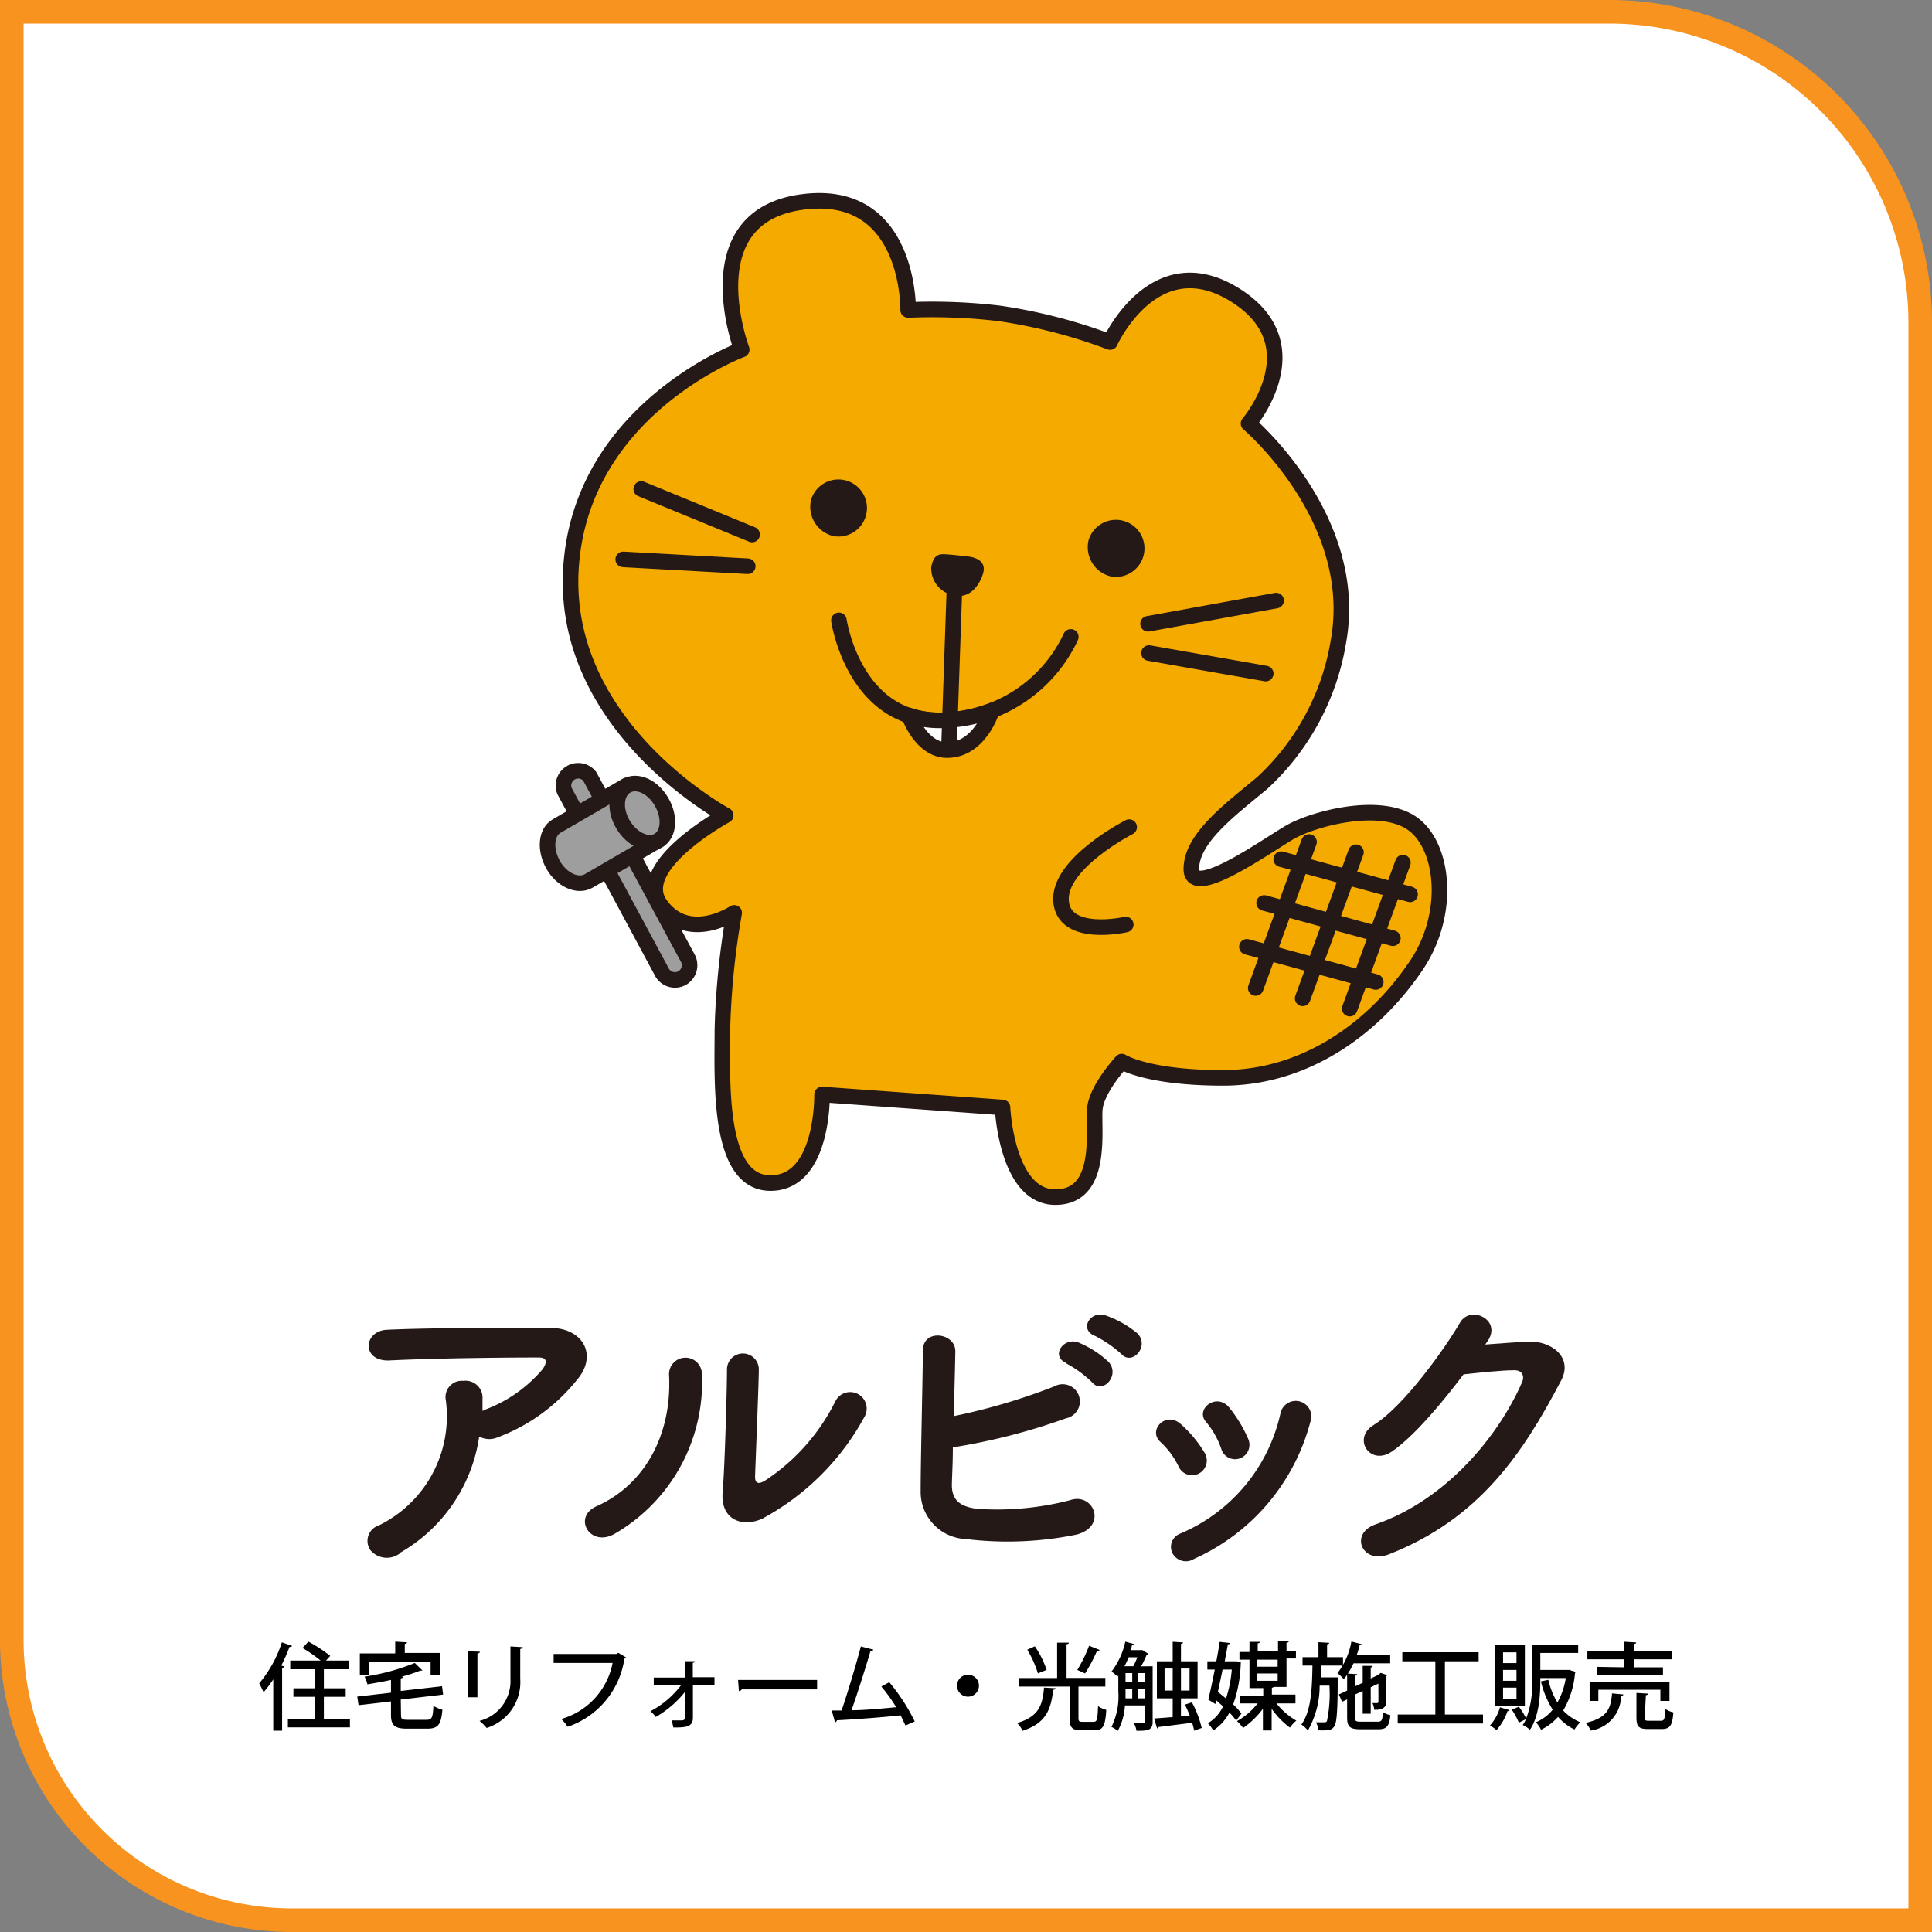 <svg xmlns="http://www.w3.org/2000/svg" viewBox="0 0 163.81 163.81"><rect x="0" y="0" width="163.81" height="163.81" fill="#808080" stroke="none"/><defs><style>.cls-1,.cls-5{fill:#fff;}.cls-1{stroke:#f7931e;stroke-miterlimit:10;stroke-width:2px;}.cls-2{fill:#f5aa00;}.cls-3{fill:none;stroke:#241916;stroke-linecap:round;stroke-linejoin:round;stroke-width:1.32px;}.cls-4{fill:#241916;}.cls-6{fill:#9e9e9f;}</style></defs><g id="レイヤー_2" data-name="レイヤー 2"><g id="レイヤー_1-2" data-name="レイヤー 1"><path class="cls-1" d="M1,1H136.45a26.36,26.36,0,0,1,26.36,26.36V162.81a0,0,0,0,1,0,0H24.75A23.75,23.75,0,0,1,1,139.07V1A0,0,0,0,1,1,1Z"/><path class="cls-2" d="M105.86,35.91s9.52,8.07,7.62,18.49a20.92,20.92,0,0,1-6.47,12c-2.7,2.25-6,4.67-6,7.29s6.41-2,8.37-3.13,7.51-2.62,10.27-.8,3.44,7.64.44,12.09c-3.68,5.47-9.54,9.54-16.39,9.54-6.48,0-8.59-1.38-8.59-1.38S93,92.29,92.83,94s.8,7.5-3.35,7.5S85,93.9,85,93.9l-15.3-1.1s.15,7.51-4.37,7.51-4.08-8.67-4.08-13a66.13,66.13,0,0,1,1-9.91S58.38,80,56,76.71s5.53-7.58,5.53-7.58S47,61.35,48.48,47.34c1.33-12.87,14.41-17.7,14.41-17.7S58.65,18.39,68,17.13c9.18-1.24,9,9.15,9,9.15a48.63,48.63,0,0,1,7.71.29A45,45,0,0,1,94.12,29s3.73-8.26,10.58-4,1.16,11,1.16,11"/><path class="cls-3" d="M105.86,35.91s9.52,8.07,7.62,18.49a20.92,20.92,0,0,1-6.47,12c-2.7,2.25-6,4.67-6,7.29s6.41-2,8.37-3.13,7.51-2.62,10.27-.8,3.44,7.64.44,12.09c-3.68,5.47-9.54,9.54-16.39,9.54-6.48,0-8.59-1.38-8.59-1.38S93,92.29,92.83,94s.8,7.5-3.35,7.5S85,93.9,85,93.9l-15.3-1.1s.15,7.51-4.37,7.51-4.08-8.67-4.08-13a66.13,66.13,0,0,1,1-9.91S58.38,80,56,76.71s5.53-7.58,5.53-7.58S47,61.35,48.48,47.34c1.33-12.87,14.41-17.7,14.41-17.7S58.65,18.39,68,17.13c9.18-1.24,9,9.15,9,9.15a48.63,48.63,0,0,1,7.71.29A45,45,0,0,1,94.12,29s3.73-8.26,10.58-4S105.86,35.91,105.86,35.91Z"/><path class="cls-3" d="M95.74,70.13s-6,3.06-5.78,6.26,5.49,2,5.49,2"/><line class="cls-3" x1="106.47" y1="83.77" x2="110.99" y2="71.39"/><line class="cls-3" x1="110.45" y1="84.65" x2="114.97" y2="72.26"/><line class="cls-3" x1="114.44" y1="85.52" x2="118.95" y2="73.14"/><line class="cls-3" x1="108.63" y1="72.85" x2="119.56" y2="75.83"/><line class="cls-3" x1="107.18" y1="76.56" x2="118.1" y2="79.55"/><line class="cls-3" x1="105.72" y1="80.28" x2="116.65" y2="83.26"/><line class="cls-3" x1="63.77" y1="45.32" x2="54.37" y2="41.46"/><line class="cls-3" x1="63.4" y1="48.01" x2="52.84" y2="47.43"/><line class="cls-3" x1="97.34" y1="52.89" x2="108.2" y2="50.92"/><line class="cls-3" x1="97.42" y1="55.37" x2="107.32" y2="57.11"/><path class="cls-3" d="M71.13,52.6s1.31,9,9.17,8.45A12.24,12.24,0,0,0,90.79,54"/><path class="cls-4" d="M82.27,47.21c.8.15,1.31.58,1.09,1.38s-1,2.19-2.4,1.9a2.32,2.32,0,0,1-2-2.41c.15-.8.44-1.09,1-1.09s2.33.22,2.33.22"/><path class="cls-4" d="M68.76,42.41a2.42,2.42,0,1,1,1.93,3.05,2.56,2.56,0,0,1-1.93-3.05"/><path class="cls-4" d="M92.29,45.83a2.42,2.42,0,1,1,1.92,3.05,2.55,2.55,0,0,1-1.92-3.05"/><path class="cls-5" d="M77.08,60.66s1,2.93,3.22,2.94c2.77,0,3.8-3.36,3.8-3.36a11.61,11.61,0,0,1-3.8.81,8,8,0,0,1-3.22-.39"/><path class="cls-3" d="M77.08,60.66s1,2.93,3.22,2.94c2.77,0,3.8-3.36,3.8-3.36a11.61,11.61,0,0,1-3.8.81A8,8,0,0,1,77.08,60.66Z"/><line class="cls-3" x1="80.46" y1="63.38" x2="80.96" y2="48.88"/><path class="cls-6" d="M57.85,82.92h0a1.26,1.26,0,0,1-1.71-.46L47.87,67.08A1.25,1.25,0,0,1,50,65.82L58.3,81.21a1.26,1.26,0,0,1-.45,1.71"/><path class="cls-3" d="M57.85,82.92h0a1.26,1.26,0,0,1-1.71-.46L47.87,67.08A1.25,1.25,0,0,1,50,65.82L58.3,81.21A1.26,1.26,0,0,1,57.85,82.92Z"/><path class="cls-6" d="M53.12,66.6l-5.94,3.45c-.9.53-1,2-.28,3.28s2.08,1.89,3,1.37l5.94-3.46Z"/><path class="cls-3" d="M53.12,66.6l-5.94,3.45c-.9.53-1,2-.28,3.28s2.08,1.89,3,1.37l5.94-3.46Z"/><path class="cls-6" d="M56.1,68c.74,1.28.62,2.75-.28,3.27s-2.24-.09-3-1.37-.62-2.74.29-3.27,2.23.09,3,1.37"/><path class="cls-3" d="M56.1,68c.74,1.28.62,2.75-.28,3.27s-2.24-.09-3-1.37-.62-2.74.29-3.27S55.35,66.69,56.1,68Z"/><path class="cls-4" d="M33.94,131.68a1.83,1.83,0,0,1-2.53-.24,1.38,1.38,0,0,1,.72-2.11,10.3,10.3,0,0,0,5.67-10.61,1.38,1.38,0,0,1,1.49-1.64,1.44,1.44,0,0,1,1.62,1.54c0,.32,0,.67,0,1,.08,0,.14-.08.22-.1A11.78,11.78,0,0,0,46,116.1c.4-.56.4-1-.3-1-3,0-8.91.06-12.68.25-2.38.1-2.24-2.49-.22-2.6,3.91-.18,9.8-.16,13.85-.16,2.8,0,4.1,2.35,2.21,4.48a15.62,15.62,0,0,1-6.69,4.81,1.78,1.78,0,0,1-1.54-.08,13.61,13.61,0,0,1-6.7,9.85"/><path class="cls-4" d="M50.58,127.71c4-1.78,6.39-5.94,6.15-11.09a1.39,1.39,0,1,1,2.78-.22,14.86,14.86,0,0,1-7.42,13.66c-2.08,1.16-3.57-1.43-1.51-2.35m14.17,1c-1.76.87-3.67.17-3.48-2.16s.37-8.85.37-10.44a1.35,1.35,0,1,1,2.7,0c0,1-.29,8.18-.32,9.09,0,.6.3.65.81.36a17.17,17.17,0,0,0,6-6.75,1.4,1.4,0,1,1,2.45,1.35,21.38,21.38,0,0,1-8.55,8.55"/><path class="cls-4" d="M80.71,125.74c-.06,1.32.54,2,2.16,2.19a24.7,24.7,0,0,0,7.85-.73c2-.7,3.21,2.21.57,2.91a29.21,29.21,0,0,1-9.4.38,4,4,0,0,1-3.83-4.05c0-2.7.16-8.72.19-11.93,0-1.89,2.78-1.51,2.75.08s-.08,3.49-.13,5.48a52.35,52.35,0,0,0,8.5-2.51,1.46,1.46,0,1,1,1,2.7,52.6,52.6,0,0,1-9.58,2.46c0,1.19-.06,2.27-.08,3m9.71-10.15c-1.37-.56-.29-2.21,1-1.75A8.49,8.49,0,0,1,94,115.48c1,1.14-.51,2.78-1.4,1.73a9.53,9.53,0,0,0-2.22-1.62m2.46-2.32c-1.38-.54-.4-2.16.86-1.75a8.54,8.54,0,0,1,2.73,1.53c1.08,1.08-.43,2.78-1.35,1.76a10,10,0,0,0-2.24-1.54"/><path class="cls-4" d="M99.93,124.34a6.92,6.92,0,0,0-1.54-2.08c-1.1-1,.46-2.65,1.73-1.51a10.39,10.39,0,0,1,2,2.4,1.25,1.25,0,1,1-2.19,1.19m-.54,7.31a1.2,1.2,0,0,1,.68-1.62,14.46,14.46,0,0,0,8.5-10.2,1.32,1.32,0,1,1,2.54.7,17.64,17.64,0,0,1-9.86,11.64,1.29,1.29,0,0,1-1.86-.52m4.16-8.8a7.12,7.12,0,0,0-1.27-2.26c-1-1.08.84-2.57,1.94-1.25a11.46,11.46,0,0,1,1.62,2.68,1.22,1.22,0,1,1-2.29.83"/><path class="cls-4" d="M125.93,114c1.16-.08,2.48-.19,3.56-.25,2.08-.1,3.89,1.35,2.89,3.27-3.29,6.29-7,11.77-14.6,14.76-2.3.9-3.4-1.75-1.16-2.53,6-2.08,10.44-7.48,12.44-12.07.22-.51,0-1-.65-1-1.13,0-3.1.22-4.32.35-1.83,2.43-4.21,5.27-6.07,6.54s-3.4-1.11-1.56-2.24c2.59-1.6,6.1-6.56,7.34-8.7.89-1.51,3.59-.21,2.32,1.6Z"/><path d="M23.17,142.39a9.68,9.68,0,0,1-.82,1.09c-.08-.18-.27-.57-.37-.75a10.36,10.36,0,0,0,1.92-3.48l.86.3c0,.06-.09.09-.21.09a15.82,15.82,0,0,1-.7,1.58l.25.08q0,.09-.18.12v5.32h-.75Zm4.29,3.34h2.21v.73H24.41v-.73h2.28v-1.86H24.88v-.72h1.81v-1.62H24.61v-.73h2.58a12,12,0,0,0-1.54-1.07l.5-.54A12.23,12.23,0,0,1,28,140.4l-.36.4h1.94v.73H27.46v1.62h1.85v.72H27.46Z"/><path d="M34,145.41c0,.35.09.41.58.41h1.59c.45,0,.53-.19.58-1.18a2.85,2.85,0,0,0,.76.32c-.11,1.26-.35,1.61-1.29,1.61H34.5c-1,0-1.35-.26-1.35-1.16v-1.15l-2.75.32-.11-.73,2.86-.33v-1.08c-.65.14-1.33.26-2,.37a2.41,2.41,0,0,0-.24-.65A18.39,18.39,0,0,0,35.17,141l.66.65s-.06,0-.12,0h-.08a13.13,13.13,0,0,1-1.6.52h.15c0,.07-.07.12-.2.14v1.06l3.5-.4.09.71-3.59.42Zm-2.71-4.52V142h-.78v-1.81h3v-1l1,.06c0,.07-.06.12-.19.13v.77h3V142h-.81v-1.08Z"/><path d="M39.69,143.91V140l1,.05c0,.07-.08.14-.21.15v3.71Zm4.63-4.25c0,.08-.07.14-.21.15v2.53a4.07,4.07,0,0,1-2.85,4.17,4.86,4.86,0,0,0-.6-.6,3.48,3.48,0,0,0,2.62-3.57V139.6Z"/><path d="M53.08,140.53a.4.4,0,0,1-.14.11,7.2,7.2,0,0,1-4.81,5.77,4.32,4.32,0,0,0-.54-.66A6.15,6.15,0,0,0,51.94,141h-5v-.76h5.33l.15-.1Z"/><path d="M60.58,142.87H58.75l0,2.76c0,.8-.57.84-1.66.84a5.83,5.83,0,0,0-.15-.6c.39,0,.79,0,.91,0a.25.25,0,0,0,.24-.25l0-2.18a8.77,8.77,0,0,1-2.49,2.14,2.59,2.59,0,0,0-.45-.49,7.81,7.81,0,0,0,2.6-2.21H55.43v-.64h2.66v-1.39l.82,0c0,.07-.06.13-.17.14v1.22h1.84Z"/><path d="M62.58,142.44h6.7v.8H62.9a.31.31,0,0,1-.25.14Z"/><path d="M76.77,146.3c-.13-.28-.26-.57-.41-.86-1.71.19-4.19.36-5.4.42a.2.2,0,0,1-.16.17l-.28-1,.84,0c.51-1.52,1.22-3.86,1.63-5.43l1.05.27c0,.09-.12.13-.24.14-.41,1.41-1.06,3.44-1.6,5,1.12,0,2.83-.17,3.79-.26A14.9,14.9,0,0,0,74.73,143l.67-.37a16.35,16.35,0,0,1,2.16,3.33Z"/><path d="M83,143A.93.93,0,1,1,82,142,.93.93,0,0,1,83,143Z"/><path d="M89.5,143.14c0,.07-.08.12-.2.14-.19,1.53-.51,2.8-2.6,3.47a2.31,2.31,0,0,0-.46-.66c1.9-.55,2.16-1.6,2.28-3Zm1.94,2.52c0,.28.06.33.34.33h.94c.29,0,.34-.19.38-1.33a2.35,2.35,0,0,0,.7.32c-.09,1.37-.28,1.73-1,1.73H91.69c-.8,0-1-.24-1-1.05V143H86.41v-.72h3.22v-3l1,0c0,.07-.07.12-.2.13v2.86h3.29V143H91.53l-.09,0Zm-3.7-6.07a7.78,7.78,0,0,1,1,2l-.74.29a8.87,8.87,0,0,0-.9-2Zm3.6,2a11.84,11.84,0,0,0,1-2.05l.9.36A.27.27,0,0,1,93,140a13.39,13.39,0,0,1-1,1.89Z"/><path d="M97.73,141.28V146c0,.71-.41.75-1.37.75a1.82,1.82,0,0,0-.22-.63h.51c.42,0,.44,0,.44-.14v-1.38H95.38a5,5,0,0,1-.61,2.16,2.4,2.4,0,0,0-.53-.34,5.91,5.91,0,0,0,.58-3v-1.36l-.07.09a3.57,3.57,0,0,0-.51-.42,6.3,6.3,0,0,0,1.17-2.54l.8.22s-.07.08-.18.08-.08.29-.13.42h.87l.1,0,.49.31a.19.19,0,0,1-.13.07,9.14,9.14,0,0,1-.48,1Zm-1.64,0a6.68,6.68,0,0,0,.34-.76h-.74a6.56,6.56,0,0,1-.35.76Zm-.66,1.91v.25c0,.18,0,.37,0,.56H96v-.81Zm0-1.33v.77H96v-.77Zm1.08,0v.77h.58v-.77Zm0,2.14h.58v-.81h-.58Zm4.55.34a8.74,8.74,0,0,1,.83,2.17l-.64.23a6.6,6.6,0,0,0-.17-.67l-2.85.36a.16.16,0,0,1-.12.12l-.26-.84,1.58-.12V144H98.09v-3.14h1.34V139.2l.88.06c0,.06-.06.1-.18.12v1.48h1.41V144h-1.41v1.53l.74-.07c-.12-.32-.26-.64-.4-.93Zm-2.32-1h.69v-1.87h-.69Zm2.12-1.87h-.73v1.87h.73Z"/><path d="M105.2,140.92a.57.57,0,0,1,0,.14,11.41,11.41,0,0,1-.64,3.45,6.41,6.41,0,0,1,.7.78l-.45.6a4.46,4.46,0,0,0-.57-.68,4.09,4.09,0,0,1-1.37,1.51,3,3,0,0,0-.46-.61,3.24,3.24,0,0,0,1.29-1.43l-.57-.51-.08.31-.6-.37c.16-.67.36-1.59.55-2.55h-.63v-.7h.76c.11-.58.21-1.14.28-1.65l.89.1c0,.06-.07.1-.19.11-.08.43-.17.93-.27,1.44h.88l.13,0Zm-1.54.64c-.13.64-.27,1.29-.4,1.89l.69.56a10.39,10.39,0,0,0,.49-2.45Zm6.18,2.87h-1.61a5.94,5.94,0,0,0,1.68,1.46,3,3,0,0,0-.54.59,6.77,6.77,0,0,1-1.55-1.6v1.84h-.74v-1.84a7,7,0,0,1-1.68,1.63,4.07,4.07,0,0,0-.52-.58,5.76,5.76,0,0,0,1.75-1.5h-1.52v-.65h2v-.65h-1.17v-2.41h-.85v-.65h.85v-.86l.88,0c0,.07-.06.11-.18.13v.68h1.72v-.86l.91,0c0,.07-.06.11-.19.13v.68h.8v.65h-.8v2.41H108a.27.27,0,0,1-.16.07v.58h2Zm-1.51-3.71h-1.72v.6h1.72Zm-1.72,1.17v.62h1.72v-.62Z"/><path d="M113.05,142.22h.37a2.18,2.18,0,0,1,0,.24c0,2.72-.09,3.65-.3,3.93s-.36.35-1.34.32a1.78,1.78,0,0,0-.2-.68c.31,0,.58,0,.73,0a.2.2,0,0,0,.2-.11,11.29,11.29,0,0,0,.21-3h-.83a7.64,7.64,0,0,1-1,3.81,2.06,2.06,0,0,0-.55-.51c.83-1.13.91-3.05.94-5h-.84v-.71h1.35v-1.27l.91.05c0,.08-.06.12-.18.13v1.09h1.35v.71h-1.88c0,.34,0,.68,0,1Zm1.83,3.37c0,.32.06.39.5.39h1.44c.33,0,.4-.13.44-.81a2.09,2.09,0,0,0,.63.26c-.1.92-.31,1.19-1,1.19h-1.56c-.88,0-1.11-.22-1.11-1v-1.53l-.43.2-.27-.62.7-.33V142a2.8,2.8,0,0,1-.29.37,4.29,4.29,0,0,0-.53-.51,6,6,0,0,0,1.18-2.68l.89.23a.2.2,0,0,1-.19.09c-.07.28-.15.56-.25.84h2.84v.69h-3.11a6,6,0,0,1-.48.87l.79.05c0,.07,0,.11-.17.13v.9l.64-.3v-1.43l.84,0c0,.07,0,.11-.16.13v.94l.6-.29.25-.19.54.19a.18.18,0,0,1-.09.1c0,1.14,0,2.05,0,2.28s-.17.59-1,.56a1.85,1.85,0,0,0-.15-.57h.36c.08,0,.13,0,.14-.12s0-.67,0-1.53l-.65.31v2.24h-.68v-1.92l-.64.29Z"/><path d="M122.51,145.37h3.23v.76h-7.23v-.76h3.19v-4.51h-2.8v-.77h6.47v.77h-2.86Z"/><path d="M128,145a.19.19,0,0,1-.18.08,4.59,4.59,0,0,1-.94,1.61,3.19,3.19,0,0,0-.55-.39,3.88,3.88,0,0,0,.85-1.54Zm1.29-5.52v5.16h-2.53v-5.16Zm-.71,1.53v-.91h-1.14v.91Zm0,1.5v-.92h-1.14v.92Zm0,1.51v-.93h-1.14v.93Zm4.59-2.39.42.12a.31.31,0,0,1-.05.12,7.4,7.4,0,0,1-1,3.16,4.11,4.11,0,0,0,1.46,1,2.47,2.47,0,0,0-.5.61,4.32,4.32,0,0,1-1.4-1.07,4.54,4.54,0,0,1-1.44,1.09,2.47,2.47,0,0,0-.44-.63,3.62,3.62,0,0,0,1.43-1.07,7.93,7.93,0,0,1-1-2.4l.63-.13a6.44,6.44,0,0,0,.77,1.92,6.23,6.23,0,0,0,.71-2.07h-2.16c0,1,0,3.09-.88,4.38a2.47,2.47,0,0,0-.61-.4,3.05,3.05,0,0,0,.28-.5l-.61.3a6.07,6.07,0,0,0-.6-1.1l.6-.25a5.52,5.52,0,0,1,.62,1,8,8,0,0,0,.5-3.25v-3h3.91v.69h-3.21v1.44h2.56Z"/><path d="M137.64,143.67c0,.07-.08.11-.19.13a3,3,0,0,1-2.57,2.93,2.33,2.33,0,0,0-.44-.65c1.85-.42,2.13-1.21,2.24-2.5Zm.09-2.3v-.68h-3.14V140h3.14v-.8l1,.06c0,.07-.05.11-.19.13V140h3.24v.69h-3.24v.68H141V142h-5.61v-.67Zm3.82,2.85h-.77v-.95h-5.26v.95h-.74v-1.63h6.77Zm-2.1,1.41c0,.24.06.27.37.27h1c.29,0,.34-.12.37-1a2.24,2.24,0,0,0,.69.29c-.08,1.13-.29,1.41-1,1.41h-1.13c-.83,0-1-.21-1-1v-2.06l1,.06c0,.06-.06.11-.2.13Z"/></g></g></svg>
